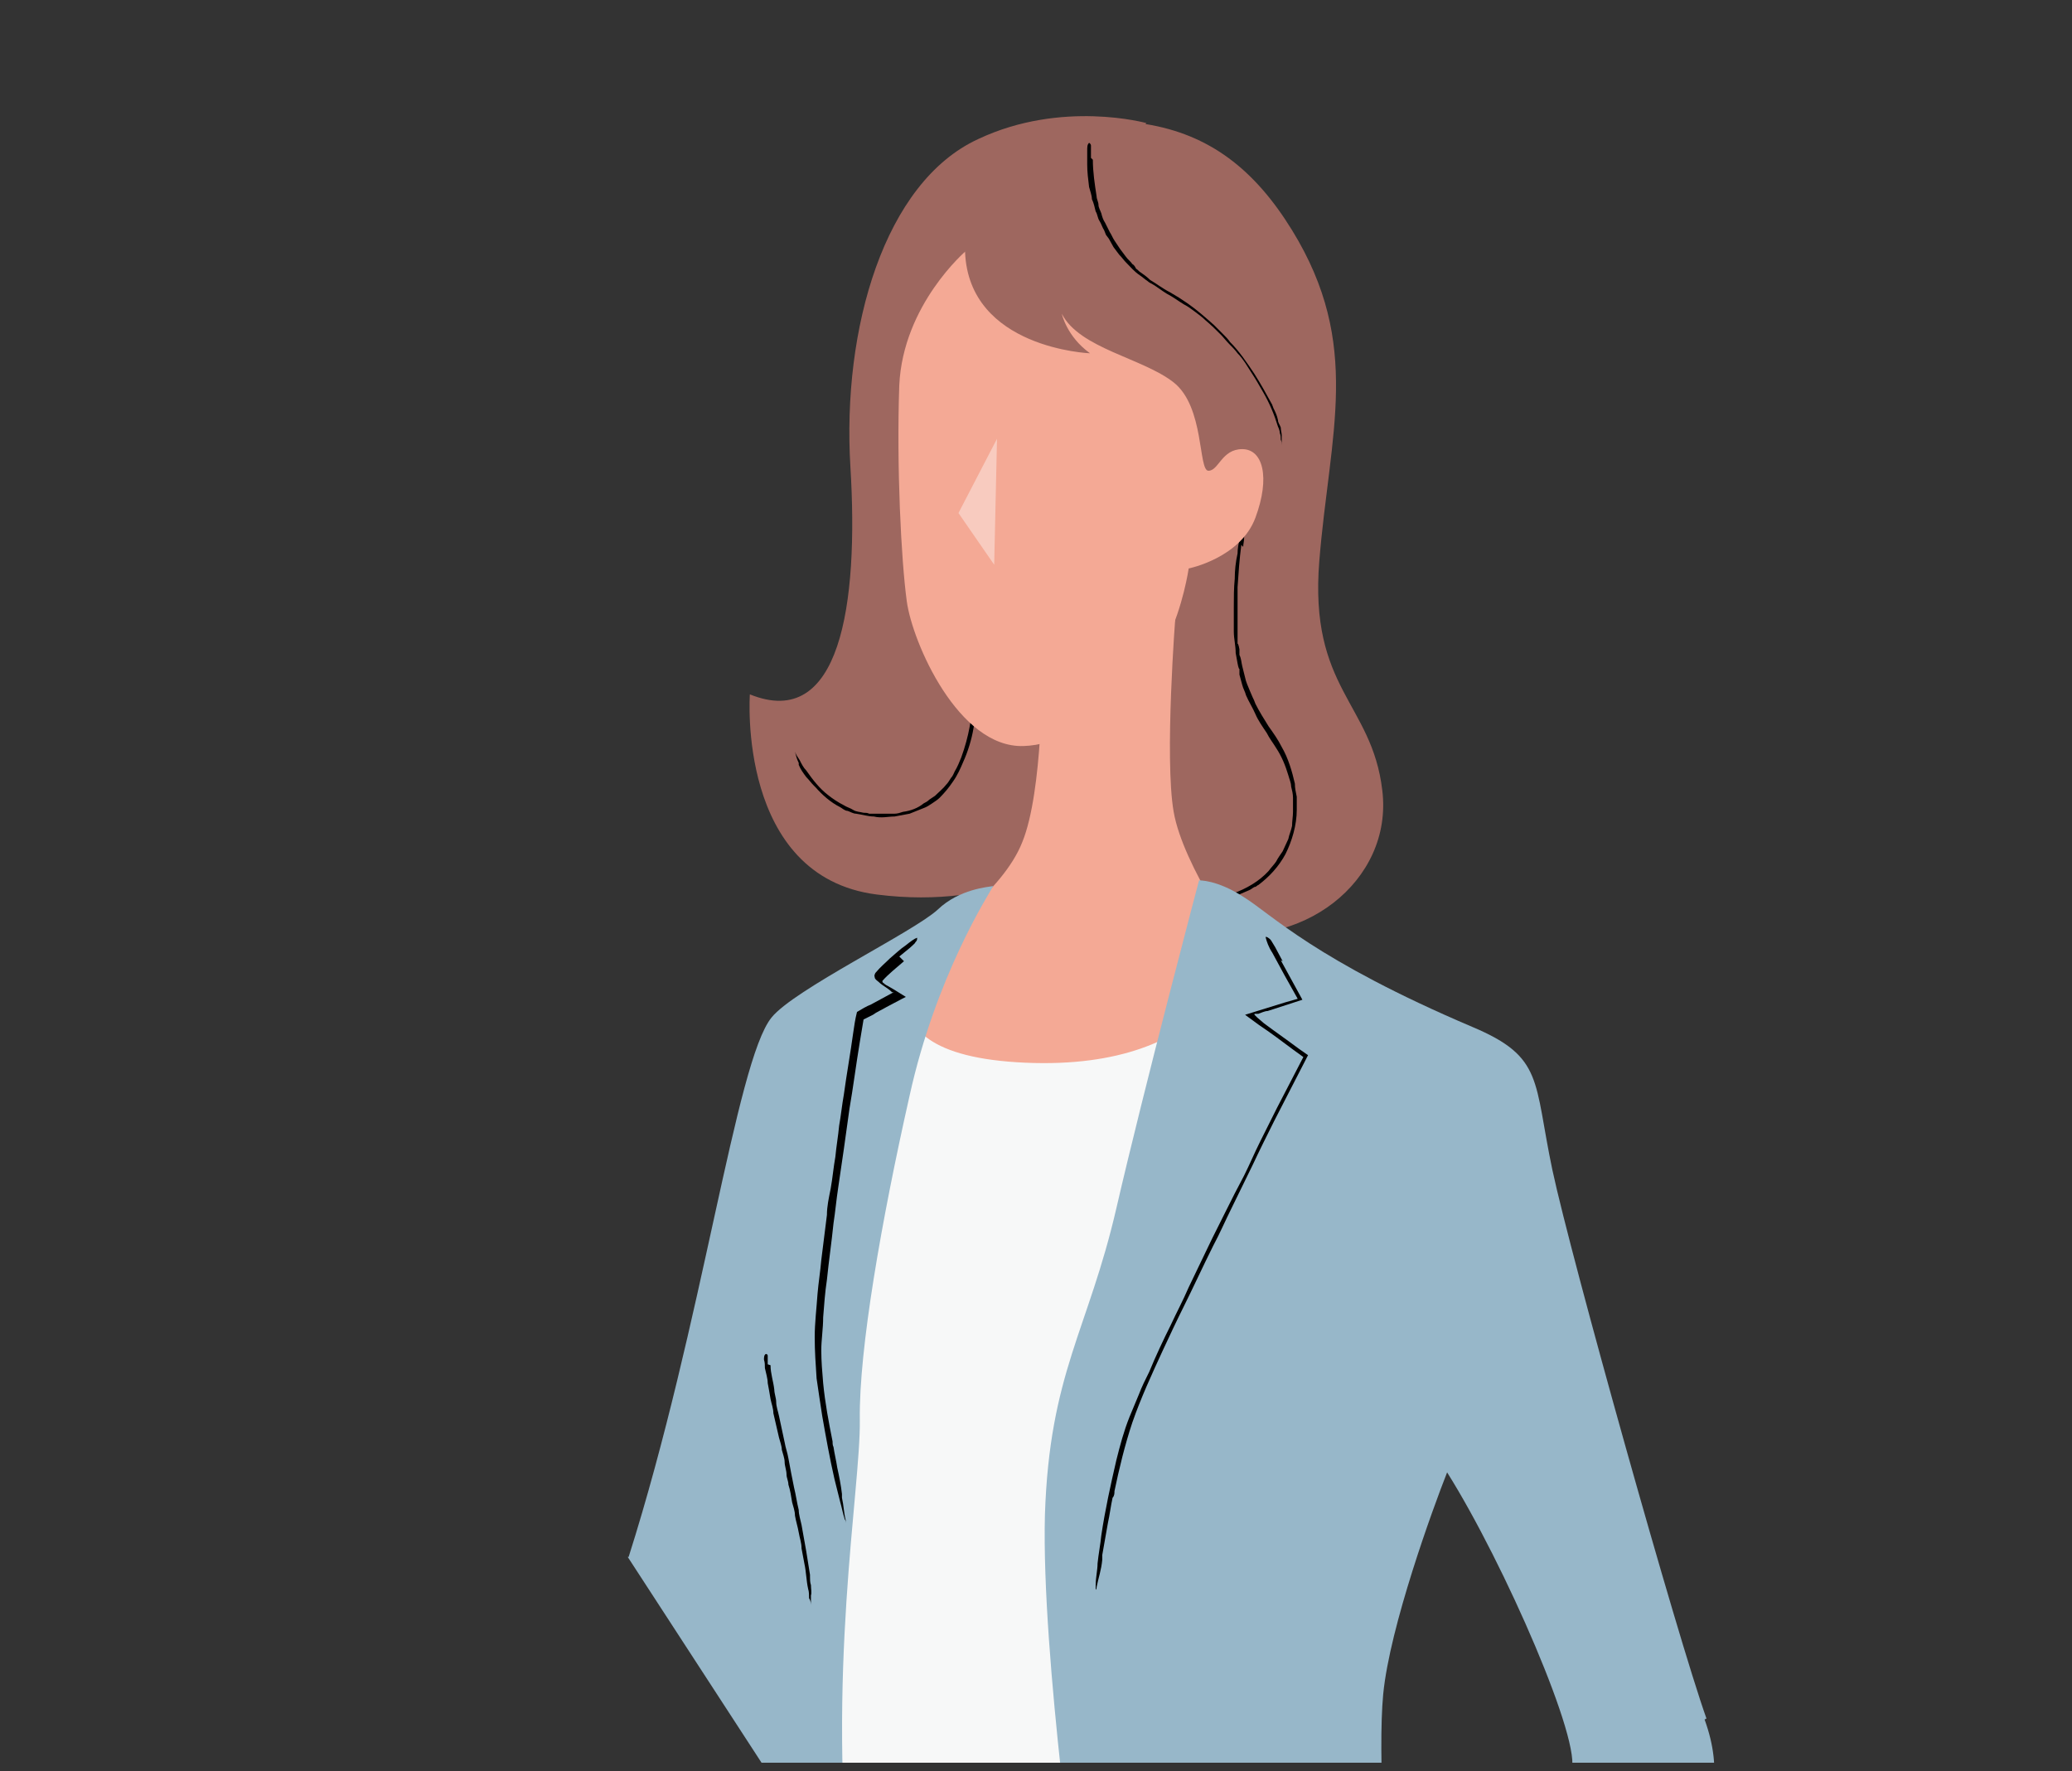 <?xml version="1.0" encoding="UTF-8"?>
<svg id="_レイヤー_2" xmlns="http://www.w3.org/2000/svg" xmlns:xlink="http://www.w3.org/1999/xlink" version="1.1" viewBox="0 0 220.5 188.5">
  <rect x="0" y="0" width="220.5" height="188.5" fill="#333333" stroke="none"/>
  <!-- Generator: Adobe Illustrator 29.4.0, SVG Export Plug-In . SVG Version: 2.1.0 Build 152)  -->
  <defs>
    <style>
      .st0 {
        fill: none;
      }

      .st1 {
        fill: #97b7c9;
      }

      .st2 {
        fill: #f4a995;
      }

      .st3 {
        fill: #f7f8f8;
      }

      .st4 {
        fill: #fff;
      }

      .st5 {
        opacity: .4;
      }

      .st6 {
        clip-path: url(#clippath);
      }

      .st7 {
        fill: #9e675f;
      }
    </style>
    <clipPath id="clippath">
      <rect class="st0" width="220.5" height="187.6"/>
    </clipPath>
  </defs>
  <g id="_文字">
    <g class="st6">
      <g>
        <polygon class="st3" points="96.5 107 129.8 107.9 123.9 190.5 84.3 189 84.9 123.6 96.5 107"/>
        <path class="st7" d="M122,13.1s-9-2.5-17.9,1.7c-10,4.6-14.5,20.2-13.6,34.9s-1.1,28.1-10.7,24.2c0,0-1.4,19.4,13.5,21.3,13.3,1.7,20.8-4.2,20.8-4.2,0,0,12.5,7.7,13.9,8,10.4,2.4,20.3-5.2,19.1-14.9-1.1-9.3-7.8-10.8-6.7-24.4,1.1-13.6,4.6-23-2.9-35.2-4-6.5-8.8-10.2-15.6-11.3h0Z"/>
        <path d="M104.1,70.3c0,1.2.1,2.3,0,3.5,0,.6,0,1.1-.2,1.7,0,.7-.2,1.3-.3,2-.2,1.2-.6,2.5-1.1,3.6-.3.7-.6,1.4-1.1,2.1-.4.6-.9,1.2-1.4,1.7-.2.2-.5.4-.8.6-.3.2-.6.4-.9.5-.5.2-1,.4-1.5.6-.5.1-1.1.2-1.6.3-.7,0-1.4.2-2.2,0-.6,0-1.2-.2-1.9-.3-.3,0-.6-.2-.9-.3-.3,0-.6-.3-.8-.4-1-.5-1.9-1.3-2.6-2.1,0,0-.2-.2-.2-.2-.3-.3-.5-.6-.8-.9-.3-.4-.6-.8-.8-1.3,0,0,0-.1,0-.2-.2-.4-.3-.8-.4-1.2,0,0,0-.1,0-.2,0,0,0,.1,0,.2.1.3.3.6.5.9.2.4.4.8.7,1.1.7,1,1.4,1.9,2.3,2.6.5.4,1.1.8,1.7,1.1.3.2.7.3,1,.5.3.2.7.2,1.1.3.2,0,.4,0,.6.1.2,0,.4,0,.6,0,.2,0,.4,0,.6,0,.2,0,.4,0,.6,0,.3,0,.6,0,.9,0,.3,0,.6-.1.9-.2.8-.1,1.6-.4,2.2-.9.2-.1.4-.2.6-.4l.6-.4c.4-.4.9-.8,1.2-1.2.2-.2.3-.4.5-.7.2-.2.3-.5.4-.7.3-.5.5-1,.7-1.5.4-1.1.7-2.2.9-3.3.1-.6.2-1.2.3-1.9,0-.8.1-1.5.1-2.3,0-.7,0-1.4,0-2.1,0-.4,0-.8,0-1.2,0-.3,0-.6,0-.8,0,0,0,0,0,0,0,0,.2,0,.3.2,0,0,0,.3.1.4h0s0,.8,0,.8h0Z"/>
        <path d="M132.1,58c-.2,1.5-.3,3-.4,4.5,0,.7,0,1.5,0,2.2,0,.8,0,1.7,0,2.6v1.2c.1,0,.2.6.2.6v.6c.2.4.2.8.3,1.2l.3,1.2c.1.5.3.9.5,1.4l.3.7c.1.2.2.4.3.7.4.8.9,1.6,1.4,2.4.5.7,1,1.4,1.4,2.2.7,1.2,1.1,2.6,1.4,3.9,0,.5.1.9.2,1.4,0,.5,0,.9,0,1.4,0,1.6-.5,3.3-1.2,4.7-.7,1.3-1.7,2.4-2.9,3.3-.1,0-.2.2-.4.2-.2.1-.4.3-.7.4-.2.1-.5.2-.7.3-.6.3-1.3.5-1.9.6,0,0-.2,0-.3,0-.6.1-1.1,0-1.7,0s-.1,0-.2,0c0,0,.2,0,.3,0,.4,0,.9-.1,1.3-.2.5-.1,1.1-.3,1.6-.4,1.4-.5,2.8-1.3,3.8-2.4.3-.4.6-.7.8-1,.2-.4.5-.8.7-1.1.2-.4.4-.9.6-1.3.1-.5.3-.9.4-1.4,0-.5.1-1,.1-1.5,0-.5,0-1,0-1.5,0-.4-.1-.8-.2-1.2,0-.4-.2-.8-.3-1.2-.3-1-.7-2-1.3-2.9-.3-.5-.7-1-1-1.6-.4-.6-.9-1.3-1.2-2-.3-.7-.7-1.3-1-2-.1-.4-.3-.7-.4-1.1l-.3-1.1v-.6c-.1,0-.2-.6-.2-.6l-.2-1.1c0-.8-.2-1.5-.2-2.3,0-.4,0-.8,0-1.3v-1.3c0-1,0-2,.1-3,0-.9.1-1.8.3-2.7,0-.5.1-1,.2-1.5,0-.4.1-.8.3-1,0,0,0,0,0,0,0,0,.1.2.2.3,0,.1,0,.3,0,.5h0c0,.4-.1.7-.1,1h0Z"/>
        <path class="st2" d="M102.8,26.7s-6.7,5.7-7.1,14.3c-.3,8.6.2,18.6.8,23s5.5,15.6,12.4,15.4,13.6-8.1,15.3-11.4c1.7-3.4,2.3-7.5,2.3-7.5,0,0,5.5-1.1,7.1-5.4s.8-7.3-1.4-7.3-2.5,2.3-3.6,2.3-.4-6.8-3.7-9.4-10-3.6-11.9-7.3c0,0,.5,2.4,3,4.2,0,0-12.9-.5-13.3-10.8h0Z"/>
        <g class="st5">
          <polygon class="st4" points="106.1 46.7 102 54.6 105.8 60.1 106.1 46.7"/>
        </g>
        <path class="st2" d="M125.1,65.4s-1.2,15.3-.2,21c1,5.8,7.4,14.7,7.4,14.7,0,0-2.7,12.9-23.2,12s-9.8-13.3-9.8-13.3c0,0,7.4-4.8,9.5-10.2,2.2-5.4,2.1-18.1,2.1-18.1l14.2-6.2Z"/>
        <path class="st1" d="M181.6,182.9c-3.1-8.7-14.4-49-16.4-58.4-2-9.5-.9-12-8.5-15.2-16.7-7.1-21.4-12-24.3-13.8-2.9-1.9-4.8-1.8-4.8-1.8,0,0-5.8,21.9-8.8,34.9s-7.1,17.5-7.6,32.6c-.4,15.1,3.8,44,3.8,44l14.1,15.8c-.1,6.9,4,6.2,4,6.2,12.3-5.3,43.1-27.2,46.2-30.8,3.1-3.6,4.1-7.9,2.1-13.4h0ZM167.1,188.5c-1.6,3.4-10.1,10.8-18.7,17.6l-.4.4c-.5-6.6-1.4-19.9-.8-26.2.7-7.2,5.3-19.8,6.8-23.6,6.1,9.7,14.5,29,13.2,31.8Z"/>
        <path class="st1" d="M66.9,165.7c7.9-24.9,11.4-52.7,15.2-57.4,2.4-3,15.1-9.1,17.7-11.5,2.3-2.2,5.4-2.4,5.9-2.5,0,0,0,0,0,0-.5.9-6.1,9.6-8.9,22.3-3,13.3-5.4,27-5.3,34.5.1,7.5-3.6,27-.9,51.2l-23.8-36.6h0Z"/>
        <path d="M82,145.3c0,.9.3,1.7.4,2.6,0,.4.2.9.2,1.3,0,.5.2,1,.3,1.5.2.9.4,1.9.6,2.8.1.6.3,1.1.4,1.7.1.5.2,1.1.3,1.6.1.5.2,1,.3,1.5.2.8.3,1.6.5,2.4,0,.5.2,1.1.3,1.6l.5,2.8.4,2.5c0,0,0,.2,0,.2,0,.3,0,.6.1.9,0,.4.1.8,0,1.1,0,0,0,.1,0,.2,0,.4,0,.7,0,1,0,0,0,0,0,.1,0,0,0-.1,0-.2,0-.2,0-.5-.2-.8,0-.3,0-.7-.1-1-.2-.9-.2-1.8-.4-2.7-.1-.5-.2-1.1-.3-1.6,0-.6-.2-1.1-.3-1.7-.1-.6-.3-1.2-.4-1.8,0-.5-.2-1-.3-1.4-.1-.6-.2-1.3-.4-1.9,0-.4-.2-.7-.2-1.1,0-.4-.2-.9-.2-1.3,0-.4-.2-.9-.3-1.3,0-.4-.2-.9-.3-1.3-.2-.9-.4-1.7-.6-2.6,0-.5-.2-1-.3-1.5-.1-.6-.2-1.2-.3-1.7,0-.5-.2-1.1-.3-1.6,0-.3,0-.6-.1-.9,0-.2,0-.5.2-.6,0,0,0,0,0,0,0,0,.2,0,.2.2,0,0,0,.2,0,.3h0c0,.2,0,.4,0,.6h0Z"/>
        <path class="st1" d="M167.1,188.5c-3.4,7.1-37.9,32.4-37.9,32.4-.1,6.9,4,6.2,4,6.2,12.3-5.3,43.1-27.2,46.2-30.8l-12.4-7.8h0Z"/>
        <path d="M136.3,102.2l2.3,4.2-3.7,1.2c-.3,0-.7.2-1,.3h-.4c0,.1,0,.1,0,.1,0,0,0,0,.3.3l.7.6c1.2.9,2.5,1.8,3.7,2.7l1,.7c-1.2,2.3-2.4,4.7-3.6,7-.8,1.6-1.6,3.2-2.3,4.7l-2.2,4.5c-.7,1.4-1.3,2.8-2,4.1-1.1,2.2-2.1,4.4-3.2,6.6-.7,1.4-1.4,2.9-2.1,4.4-1.2,2.6-2.4,5.2-3.3,7.8-.8,2.4-1.4,4.9-1.9,7.3,0,.2,0,.5-.2.7-.2.9-.3,1.8-.5,2.7-.2,1.1-.4,2.3-.6,3.4,0,.1,0,.3,0,.5-.1,1.1-.4,1.9-.6,2.9,0,.1,0,.2-.1.3,0-.2,0-.3,0-.5,0-.8.2-1.6.2-2.3.1-1,.3-2,.4-3,.4-2.7,1-5.4,1.6-8,.4-1.6.8-3.1,1.4-4.6l.5-1.2.5-1.2c.3-.8.7-1.6,1.1-2.4.7-1.7,1.5-3.4,2.3-5,.6-1.3,1.3-2.6,1.9-4,.8-1.7,1.7-3.5,2.5-5.2.5-1,1-2,1.5-3,.6-1.2,1.2-2.4,1.9-3.7.6-1.2,1.1-2.4,1.7-3.6.6-1.2,1.2-2.4,1.8-3.6l2.8-5.4-1.1-.8c-1.2-.9-2.4-1.8-3.6-2.6l-1.5-1.1,4.2-1.3,1.4-.4-1.4-2.5-1.3-2.4c-.4-.6-.6-1.2-.7-1.6,0,0,0-.1,0-.1.1,0,.3.1.5.3.1.1.3.5.5.8,0,0,0,0,0,0l.8,1.5h0Z"/>
        <path d="M96.2,102.3c-.8.7-1.7,1.4-2.3,2.1,0,0,0,0,0,0h0c0,0,0,.2.1.2.2.2.4.3.6.4.5.3.7.4,1.8,1.1l-.4.2c-.6.3-1.1.6-1.7.9-.5.3-1,.5-1.4.8l-1,.5-.4,2.4c-.4,2.4-.7,4.8-1.1,7.1-.2,1.4-.4,2.9-.6,4.3l-.6,4.1c-.2,1.3-.3,2.5-.5,3.8-.2,2-.5,4-.7,6-.2,1.3-.3,2.7-.4,4,0,1.2-.2,2.4-.2,3.5,0,1.2.1,2.3.2,3.5.2,2.1.6,4.2,1,6.2,0,.2,0,.4.1.6.1.7.3,1.5.4,2.2.2.9.4,1.9.5,2.8,0,.1,0,.3,0,.4.2.9.2,1.6.4,2.4,0,.1,0,.2,0,.3,0-.1,0-.3-.1-.4-.2-.6-.3-1.2-.5-1.9l-.6-2.4c-.5-2.2-.9-4.4-1.3-6.7-.2-1.3-.4-2.6-.6-4-.1-1.5-.2-2.9-.2-4.4,0-1.5.2-3.1.3-4.6.1-1.2.3-2.4.4-3.6.2-1.6.4-3.2.6-4.8,0-.9.2-1.8.4-2.8.2-1.1.3-2.3.5-3.4.1-1.1.3-2.2.4-3.3.2-1.1.3-2.2.5-3.3.3-2.2.7-4.4,1-6.6.1-.7.2-1.4.4-2.2.5-.3,1-.6,1.5-.8l2.4-1.3h-.2c0-.1-.6-.5-.6-.5-.3-.2-.6-.4-.8-.6-.1-.1-.3-.2-.4-.4,0-.1-.1-.3,0-.4,0,0,0-.1.1-.2h0c.5-.6,1-1,1.5-1.5.6-.5,1.1-1,1.7-1.4.5-.4.9-.7,1.2-.8,0,0,0,0,0,0,0,.2,0,.3-.2.5,0,.1-.4.4-.6.6,0,0,0,0,0,0l-1.1.9h0Z"/>
        <path d="M116.3,17c0,1.3.2,2.6.4,3.9,0,.3.2.6.2.9,0,.3.2.6.3.9.1.4.2.7.4,1l.5,1c.2.3.3.6.5.9s.4.6.6.9l.6.8c.2.3.5.5.7.8.2.1.3.3.4.5.2.1.3.3.5.4.3.2.7.5,1,.8.7.4,1.3.9,2.1,1.3.3.2.7.4,1,.6.3.2.6.4.9.6,1,.7,1.9,1.5,2.8,2.3.3.3.6.6.9.9.3.3.6.6.8.9,1,1,1.8,2.2,2.6,3.4.7,1.1,1.3,2.2,1.9,3.3,0,.1.1.2.1.3.2.4.4.8.5,1.3,0,.3.2.5.3.8,0,.3.1.6.1.8,0,.1,0,.2,0,.2,0,.3,0,.5,0,.8,0,.2,0,.5,0,.7,0,0,0,.1,0,.2,0,0,0-.2,0-.2,0-.2,0-.4,0-.6,0-.2,0-.4-.1-.6,0-.2,0-.5-.1-.7,0-.2-.1-.5-.2-.7-.4-1.3-.9-2.5-1.6-3.7-.4-.7-.8-1.4-1.2-2l-.7-1.1c-.2-.3-.5-.7-.8-1-.3-.4-.6-.7-.9-1-.3-.3-.6-.7-.9-1-.5-.5-1-1-1.6-1.5-.3-.3-.7-.6-1.1-.9-.4-.3-.8-.6-1.2-.8-.5-.3-.9-.6-1.4-.9-.6-.3-1.1-.7-1.7-1.1-.3-.2-.6-.3-.8-.5-.3-.2-.5-.4-.8-.6-.6-.4-1-.9-1.5-1.4-.2-.2-.4-.5-.7-.8l-.6-.8-.5-.9-.3-.4-.2-.5c-.2-.3-.3-.7-.5-1s-.2-.7-.4-1c-.1-.4-.2-.9-.4-1.3,0-.4-.2-.9-.3-1.3-.1-.8-.2-1.6-.2-2.4,0-.5,0-.9,0-1.4s0-.7.2-.9c0,0,0,0,0,0,0,0,.2.1.2.3,0,0,0,.3,0,.5h0c0,.3,0,.6,0,.8h0Z"/>
      </g>
    </g>
  </g>
</svg>
